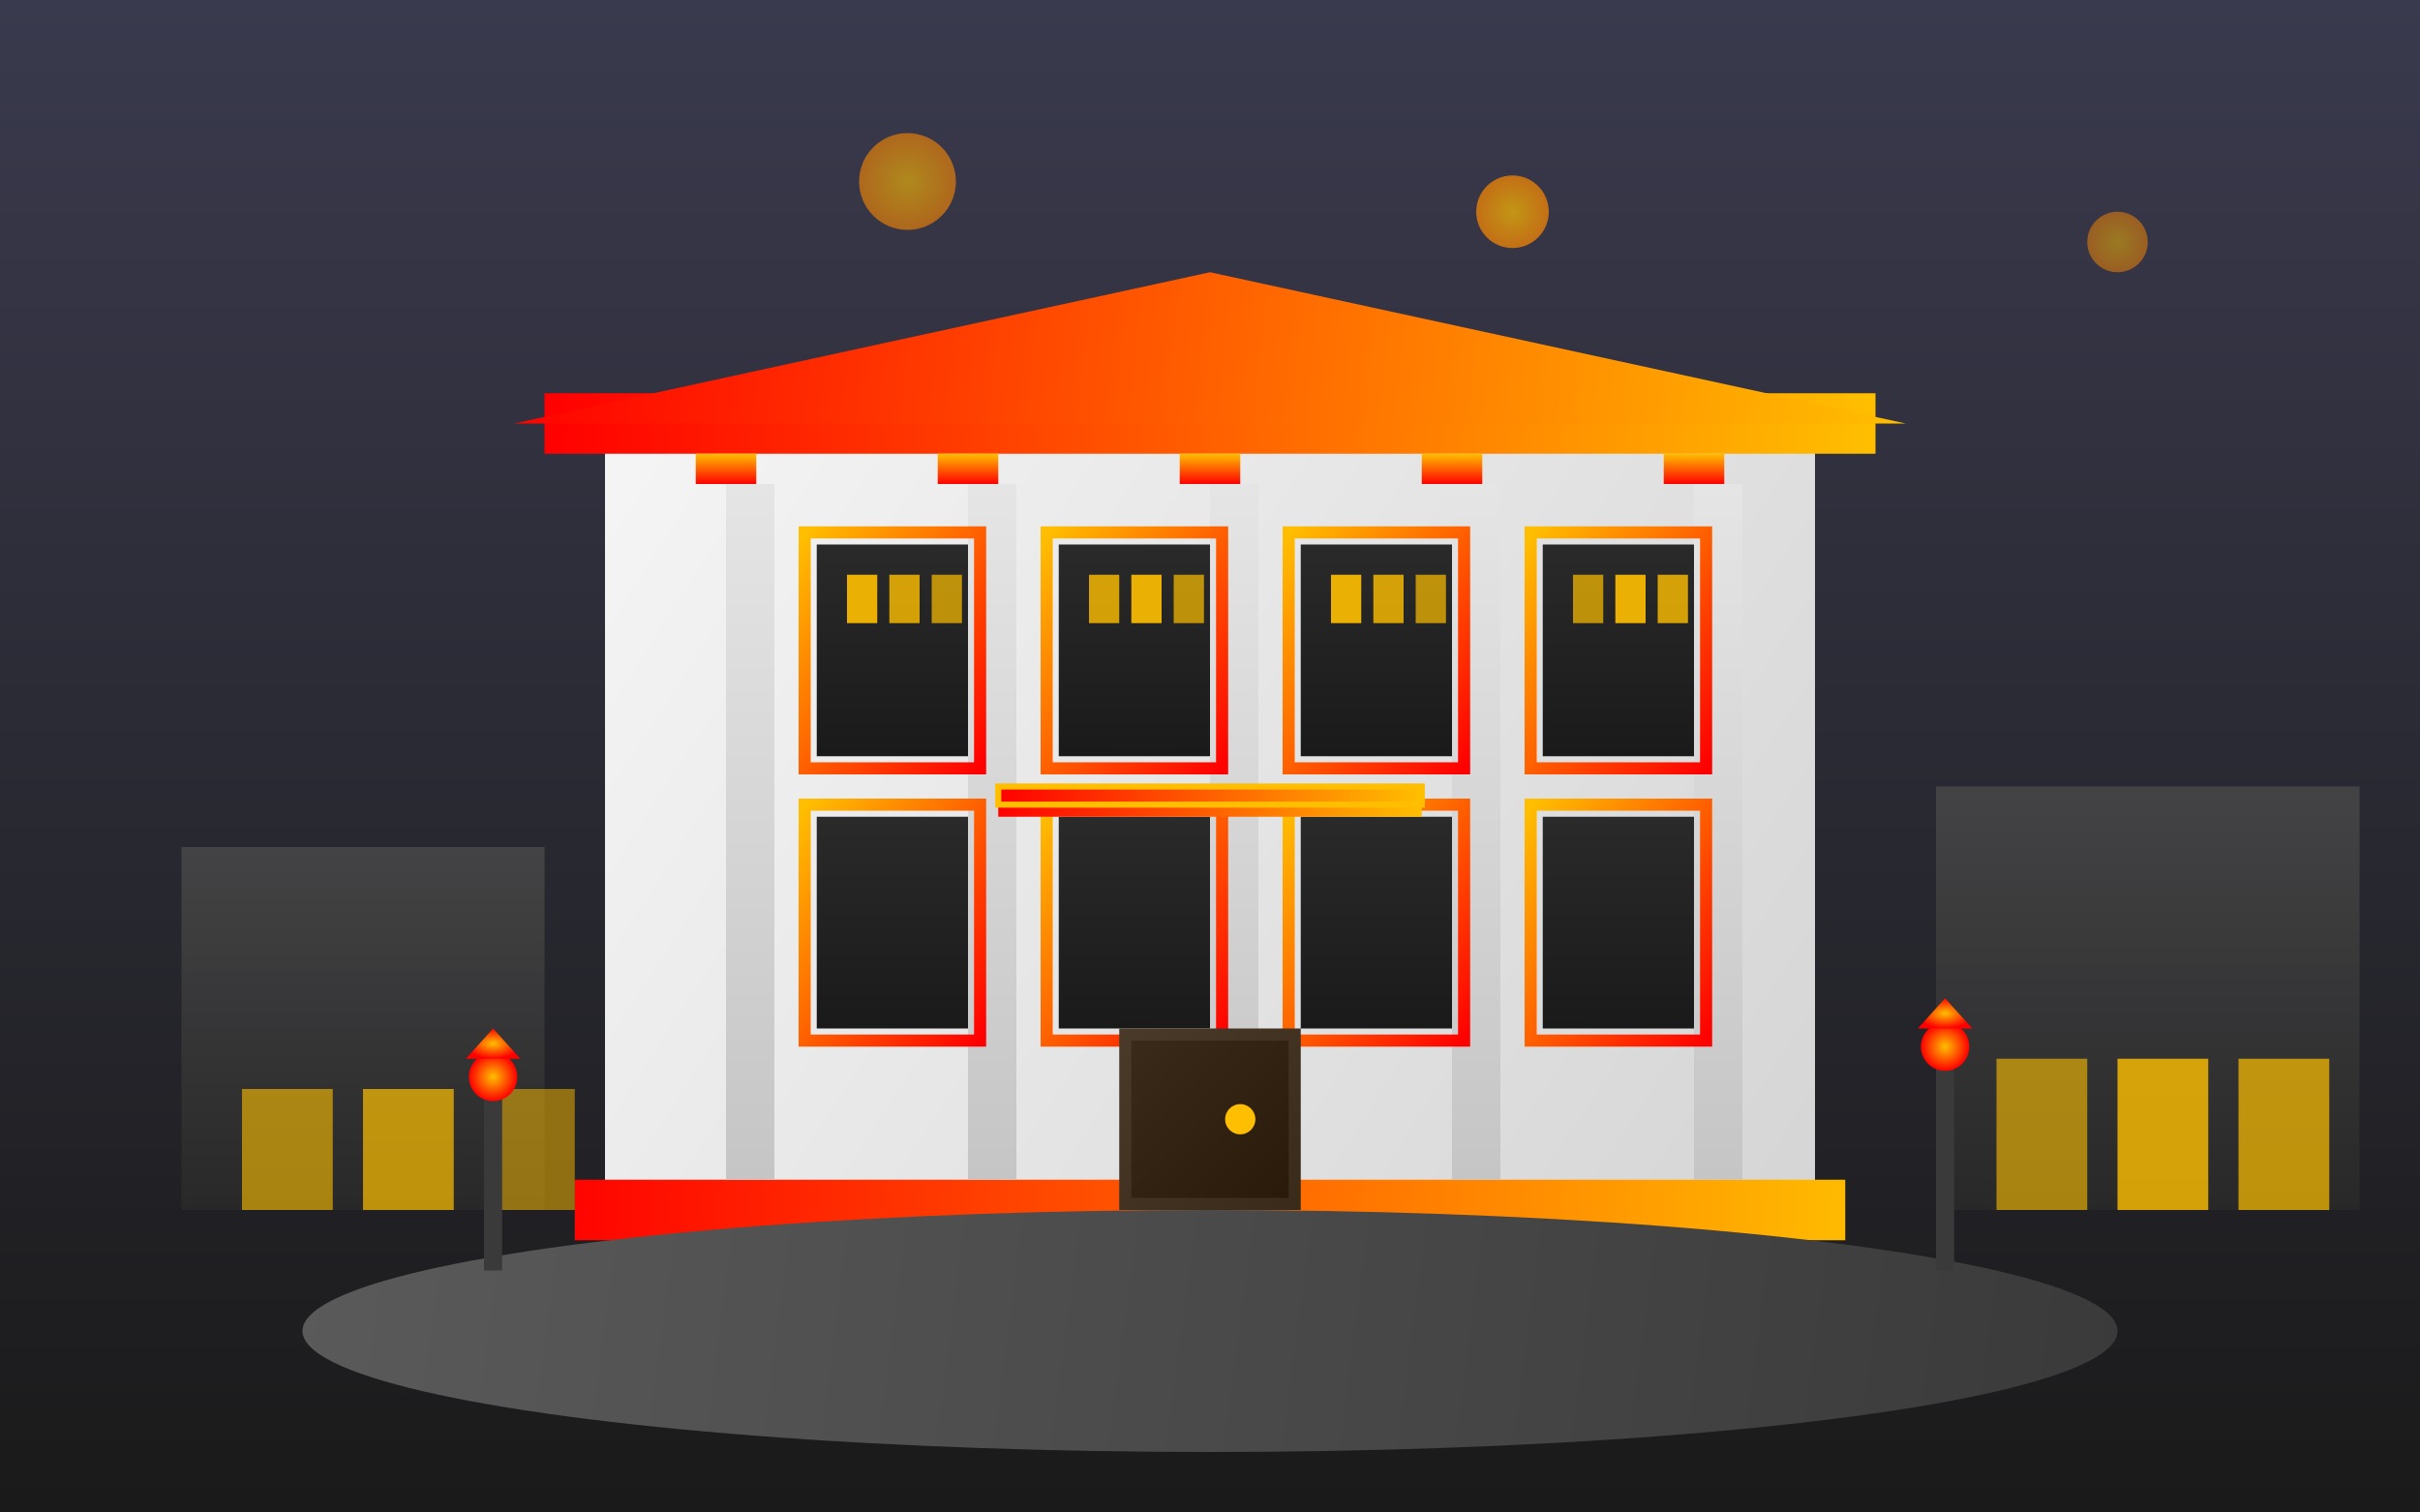 <svg width="400" height="250" viewBox="0 0 400 250" fill="none" xmlns="http://www.w3.org/2000/svg">
    <!-- City center background -->
    <rect width="400" height="250" fill="url(#centerGradient)"/>
    
    <!-- Main elegant apartment building -->
    <rect x="100" y="70" width="200" height="130" fill="url(#elegantGradient)"/>
    
    <!-- Ornate facade -->
    <rect x="90" y="65" width="220" height="10" fill="url(#ornateGradient)"/>
    <rect x="95" y="195" width="210" height="10" fill="url(#ornateGradient)"/>
    
    <!-- Classical columns -->
    <rect x="120" y="80" width="8" height="115" fill="url(#columnGradient)"/>
    <rect x="160" y="80" width="8" height="115" fill="url(#columnGradient)"/>
    <rect x="200" y="80" width="8" height="115" fill="url(#columnGradient)"/>
    <rect x="240" y="80" width="8" height="115" fill="url(#columnGradient)"/>
    <rect x="280" y="80" width="8" height="115" fill="url(#columnGradient)"/>
    
    <!-- Classical pediment -->
    <polygon points="85,70 200,45 315,70" fill="url(#pedimentGradient)"/>
    
    <!-- Elegant windows with frames -->
    <rect x="135" y="90" width="25" height="35" fill="url(#windowGradient)"/>
    <rect x="175" y="90" width="25" height="35" fill="url(#windowGradient)"/>
    <rect x="215" y="90" width="25" height="35" fill="url(#windowGradient)"/>
    <rect x="255" y="90" width="25" height="35" fill="url(#windowGradient)"/>
    
    <rect x="135" y="135" width="25" height="35" fill="url(#windowGradient)"/>
    <rect x="175" y="135" width="25" height="35" fill="url(#windowGradient)"/>
    <rect x="215" y="135" width="25" height="35" fill="url(#windowGradient)"/>
    <rect x="255" y="135" width="25" height="35" fill="url(#windowGradient)"/>
    
    <!-- Ornate window frames -->
    <rect x="133" y="88" width="29" height="39" fill="none" stroke="url(#frameGradient)" stroke-width="2"/>
    <rect x="173" y="88" width="29" height="39" fill="none" stroke="url(#frameGradient)" stroke-width="2"/>
    <rect x="213" y="88" width="29" height="39" fill="none" stroke="url(#frameGradient)" stroke-width="2"/>
    <rect x="253" y="88" width="29" height="39" fill="none" stroke="url(#frameGradient)" stroke-width="2"/>
    
    <rect x="133" y="133" width="29" height="39" fill="none" stroke="url(#frameGradient)" stroke-width="2"/>
    <rect x="173" y="133" width="29" height="39" fill="none" stroke="url(#frameGradient)" stroke-width="2"/>
    <rect x="213" y="133" width="29" height="39" fill="none" stroke="url(#frameGradient)" stroke-width="2"/>
    <rect x="253" y="133" width="29" height="39" fill="none" stroke="url(#frameGradient)" stroke-width="2"/>
    
    <!-- Grand entrance -->
    <rect x="185" y="170" width="30" height="30" fill="url(#grandEntranceGradient)"/>
    <rect x="187" y="172" width="26" height="26" fill="url(#entranceInteriorGradient)"/>
    <circle cx="205" cy="185" r="2.5" fill="#ffbf00"/>
    
    <!-- Elegant balcony -->
    <rect x="165" y="130" width="70" height="5" fill="url(#balconyGradient)"/>
    <rect x="165" y="130" width="70" height="3" fill="none" stroke="#ffbf00" stroke-width="1"/>
    
    <!-- Window lighting -->
    <rect x="140" y="95" width="5" height="8" fill="#ffbf00" opacity="0.9"/>
    <rect x="147" y="95" width="5" height="8" fill="#ffbf00" opacity="0.8"/>
    <rect x="154" y="95" width="5" height="8" fill="#ffbf00" opacity="0.7"/>
    
    <rect x="180" y="95" width="5" height="8" fill="#ffbf00" opacity="0.8"/>
    <rect x="187" y="95" width="5" height="8" fill="#ffbf00" opacity="0.9"/>
    <rect x="194" y="95" width="5" height="8" fill="#ffbf00" opacity="0.7"/>
    
    <rect x="220" y="95" width="5" height="8" fill="#ffbf00" opacity="0.9"/>
    <rect x="227" y="95" width="5" height="8" fill="#ffbf00" opacity="0.8"/>
    <rect x="234" y="95" width="5" height="8" fill="#ffbf00" opacity="0.7"/>
    
    <rect x="260" y="95" width="5" height="8" fill="#ffbf00" opacity="0.7"/>
    <rect x="267" y="95" width="5" height="8" fill="#ffbf00" opacity="0.9"/>
    <rect x="274" y="95" width="5" height="8" fill="#ffbf00" opacity="0.8"/>
    
    <!-- Shopping and cultural district -->
    <rect x="30" y="140" width="60" height="60" fill="url(#shopGradient)" opacity="0.8"/>
    <rect x="320" y="130" width="70" height="70" fill="url(#shopGradient)" opacity="0.8"/>
    
    <!-- Street level shops -->
    <rect x="40" y="180" width="15" height="20" fill="#ffbf00" opacity="0.6"/>
    <rect x="60" y="180" width="15" height="20" fill="#ffbf00" opacity="0.7"/>
    <rect x="80" y="180" width="15" height="20" fill="#ffbf00" opacity="0.5"/>
    
    <rect x="330" y="175" width="15" height="25" fill="#ffbf00" opacity="0.6"/>
    <rect x="350" y="175" width="15" height="25" fill="#ffbf00" opacity="0.8"/>
    <rect x="370" y="175" width="15" height="25" fill="#ffbf00" opacity="0.7"/>
    
    <!-- Cobblestone plaza -->
    <ellipse cx="200" cy="220" rx="150" ry="20" fill="url(#plazaGradient)"/>
    
    <!-- Ornate street lamps -->
    <rect x="80" y="180" width="3" height="30" fill="#3a3a3a"/>
    <circle cx="81.5" cy="178" r="4" fill="url(#ornamentGradient)"/>
    <path d="M77 175L81.5 170L86 175Z" fill="url(#ornamentGradient)"/>
    
    <rect x="320" y="175" width="3" height="35" fill="#3a3a3a"/>
    <circle cx="321.5" cy="173" r="4" fill="url(#ornamentGradient)"/>
    <path d="M317 170L321.5 165L326 170Z" fill="url(#ornamentGradient)"/>
    
    <!-- Architectural details -->
    <rect x="115" y="75" width="10" height="5" fill="url(#architecturalGradient)"/>
    <rect x="155" y="75" width="10" height="5" fill="url(#architecturalGradient)"/>
    <rect x="195" y="75" width="10" height="5" fill="url(#architecturalGradient)"/>
    <rect x="235" y="75" width="10" height="5" fill="url(#architecturalGradient)"/>
    <rect x="275" y="75" width="10" height="5" fill="url(#architecturalGradient)"/>
    
    <!-- Cultural atmosphere -->
    <circle cx="150" cy="30" r="8" fill="url(#atmosphereAccent)" opacity="0.6"/>
    <circle cx="250" cy="35" r="6" fill="url(#atmosphereAccent)" opacity="0.7"/>
    <circle cx="350" cy="40" r="5" fill="url(#atmosphereAccent)" opacity="0.5"/>
    
    <defs>
        <linearGradient id="centerGradient" x1="0" y1="0" x2="0" y2="250" gradientUnits="userSpaceOnUse">
            <stop stop-color="#3a3a4e"/>
            <stop offset="1" stop-color="#1a1a1a"/>
        </linearGradient>
        <linearGradient id="elegantGradient" x1="100" y1="70" x2="300" y2="200" gradientUnits="userSpaceOnUse">
            <stop stop-color="#f5f5f5"/>
            <stop offset="1" stop-color="#d5d5d5"/>
        </linearGradient>
        <linearGradient id="ornateGradient" x1="90" y1="0" x2="310" y2="0" gradientUnits="userSpaceOnUse">
            <stop stop-color="#ff0000"/>
            <stop offset="1" stop-color="#ffbf00"/>
        </linearGradient>
        <linearGradient id="columnGradient" x1="0" y1="80" x2="0" y2="195" gradientUnits="userSpaceOnUse">
            <stop stop-color="#e5e5e5"/>
            <stop offset="1" stop-color="#c5c5c5"/>
        </linearGradient>
        <linearGradient id="pedimentGradient" x1="85" y1="45" x2="315" y2="70" gradientUnits="userSpaceOnUse">
            <stop stop-color="#ff0000"/>
            <stop offset="1" stop-color="#ffbf00"/>
        </linearGradient>
        <linearGradient id="windowGradient" x1="0" y1="0" x2="0" y2="1" gradientUnits="objectBoundingBox">
            <stop stop-color="#2a2a2a"/>
            <stop offset="1" stop-color="#1a1a1a"/>
        </linearGradient>
        <linearGradient id="frameGradient" x1="0" y1="0" x2="1" y2="1" gradientUnits="objectBoundingBox">
            <stop stop-color="#ffbf00"/>
            <stop offset="1" stop-color="#ff0000"/>
        </linearGradient>
        <linearGradient id="grandEntranceGradient" x1="185" y1="170" x2="215" y2="200" gradientUnits="userSpaceOnUse">
            <stop stop-color="#4a3a2a"/>
            <stop offset="1" stop-color="#3a2a1a"/>
        </linearGradient>
        <linearGradient id="entranceInteriorGradient" x1="187" y1="172" x2="213" y2="198" gradientUnits="userSpaceOnUse">
            <stop stop-color="#3a2a1a"/>
            <stop offset="1" stop-color="#2a1a0a"/>
        </linearGradient>
        <linearGradient id="balconyGradient" x1="165" y1="130" x2="235" y2="135" gradientUnits="userSpaceOnUse">
            <stop stop-color="#ff0000"/>
            <stop offset="1" stop-color="#ffbf00"/>
        </linearGradient>
        <linearGradient id="shopGradient" x1="0" y1="0" x2="0" y2="1" gradientUnits="objectBoundingBox">
            <stop stop-color="#4a4a4a"/>
            <stop offset="1" stop-color="#2a2a2a"/>
        </linearGradient>
        <linearGradient id="plazaGradient" x1="50" y1="200" x2="350" y2="240" gradientUnits="userSpaceOnUse">
            <stop stop-color="#5a5a5a"/>
            <stop offset="1" stop-color="#3a3a3a"/>
        </linearGradient>
        <radialGradient id="ornamentGradient" cx="0.5" cy="0.5" r="0.5" gradientUnits="objectBoundingBox">
            <stop stop-color="#ffbf00"/>
            <stop offset="1" stop-color="#ff0000"/>
        </radialGradient>
        <linearGradient id="architecturalGradient" x1="0" y1="75" x2="0" y2="80" gradientUnits="userSpaceOnUse">
            <stop stop-color="#ffbf00"/>
            <stop offset="1" stop-color="#ff0000"/>
        </linearGradient>
        <radialGradient id="atmosphereAccent" cx="0.5" cy="0.5" r="0.5" gradientUnits="objectBoundingBox">
            <stop stop-color="#ffbf00"/>
            <stop offset="1" stop-color="#ff8800"/>
        </radialGradient>
    </defs>
</svg>
